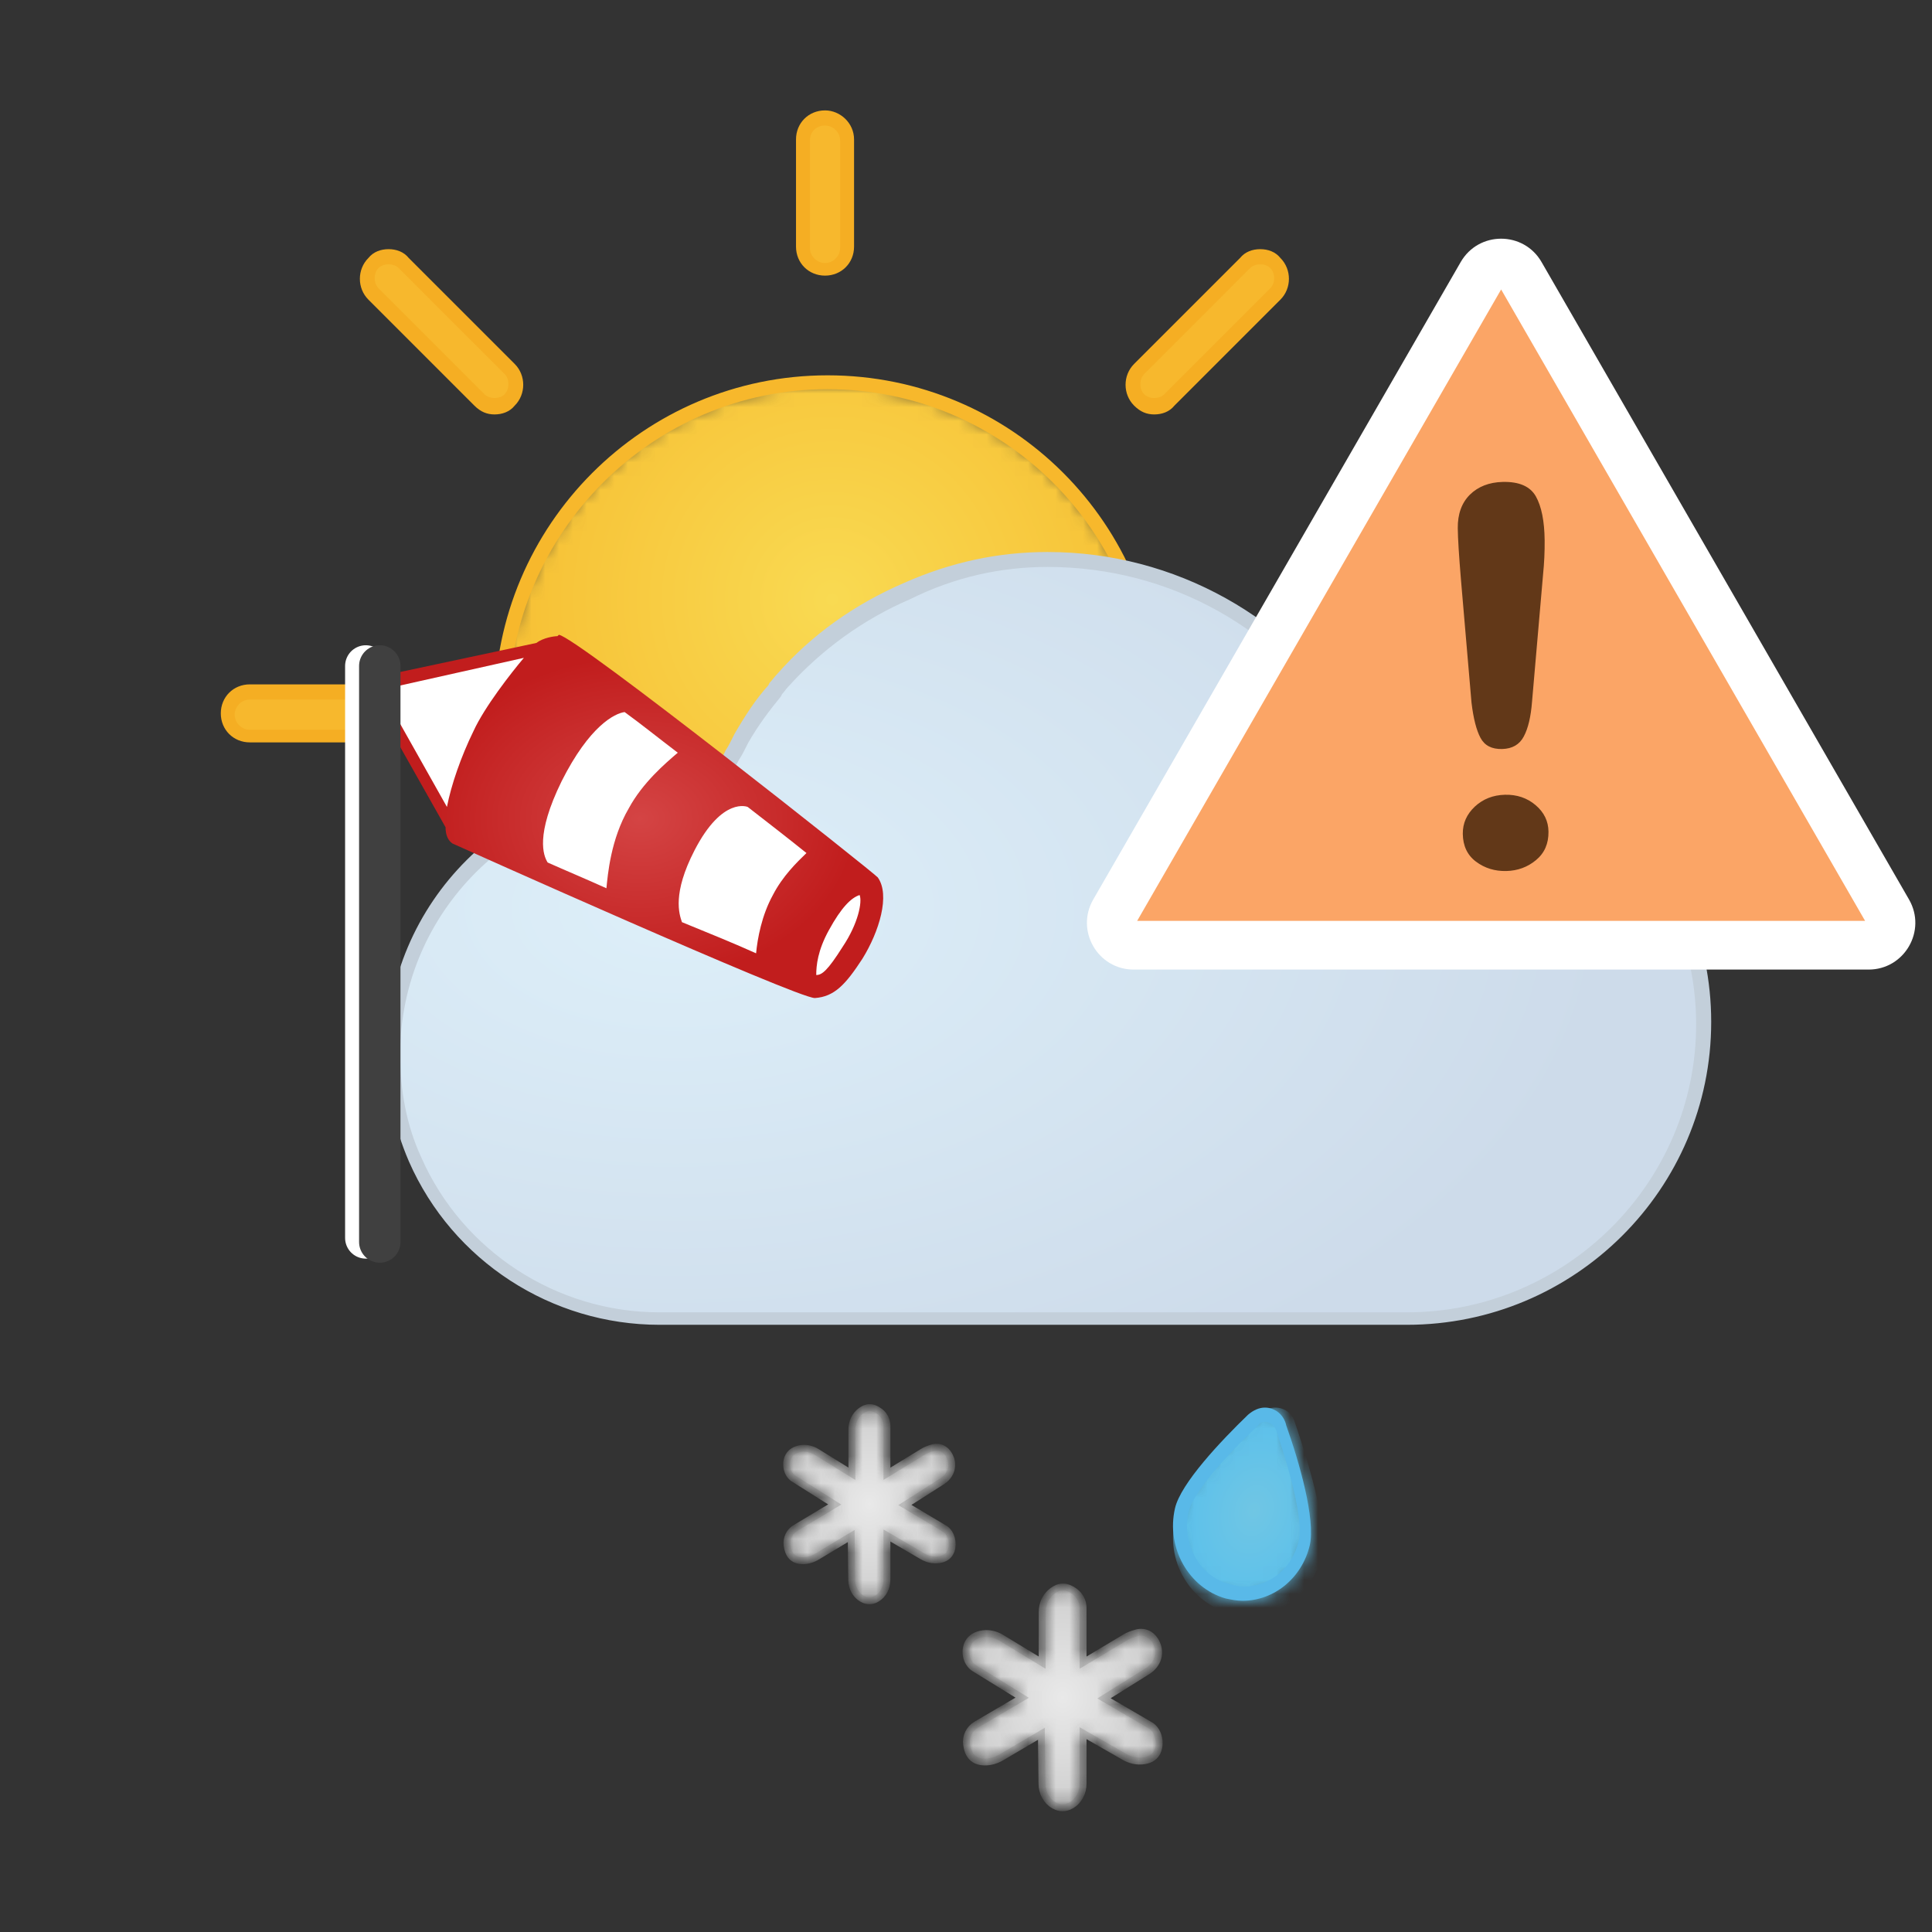 <svg xmlns="http://www.w3.org/2000/svg" xmlns:xlink="http://www.w3.org/1999/xlink" width="140" height="140" viewBox="0 0 140 140" style="fill: none"><rect x="0" y="0" width="140" height="140" fill="#333333" stroke="none"/><mask id="mask0_854_15288" maskUnits="userSpaceOnUse" x="36" y="27" width="48" height="48" style="mask-type: alpha"><path d="M36.384 51.33C36.384 64.355 46.943 74.913 59.968 74.913C72.993 74.913 83.552 64.355 83.552 51.33C83.552 38.305 72.993 27.746 59.968 27.746C46.943 27.746 36.384 38.305 36.384 51.33Z" style="fill-rule: evenodd; clip-rule: evenodd; fill: white" />

</mask><g style="mask: url(#mask0_854_15288)"><path d="M36.384 51.33C36.384 64.355 46.943 74.913 59.968 74.913C72.993 74.913 83.552 64.355 83.552 51.33C83.552 38.305 72.993 27.746 59.968 27.746C46.943 27.746 36.384 38.305 36.384 51.33Z" style="fill-rule: evenodd; clip-rule: evenodd; fill: url(#paint0_radial_854_15288)" />

</g><path d="M59.968 27.197C46.622 27.197 35.836 38.075 35.836 51.329C35.836 64.675 46.714 75.46 59.968 75.46C73.314 75.46 84.1 64.583 84.1 51.329C84.1 37.983 73.314 27.197 59.968 27.197ZM59.968 28.203C72.674 28.203 83.094 38.532 83.094 51.329C83.094 64.034 72.765 74.455 59.968 74.455C47.262 74.455 36.841 64.126 36.841 51.329C36.932 38.623 47.262 28.203 59.968 28.203Z" style="fill-rule: evenodd; clip-rule: evenodd; fill: #F7B82C" /><path d="M35.836 29.39C35.379 29.39 35.014 29.207 34.74 28.933L27.061 21.254C26.421 20.614 26.421 19.608 27.061 18.969C27.335 18.695 27.793 18.512 28.158 18.512C28.615 18.512 28.98 18.695 29.254 18.969L36.933 26.648C37.207 26.922 37.39 27.379 37.39 27.744C37.39 28.201 37.207 28.566 36.933 28.84C36.659 29.299 36.201 29.39 35.836 29.39Z" style="fill-rule: evenodd; clip-rule: evenodd; fill: #F7B82D" /><path d="M28.158 18.055C27.609 18.055 27.061 18.239 26.695 18.696C25.872 19.518 25.872 20.89 26.695 21.712L34.373 29.391C34.831 29.848 35.288 30.031 35.836 30.031C36.384 30.031 36.932 29.848 37.299 29.391C38.121 28.568 38.121 27.197 37.299 26.374L29.62 18.696C29.254 18.238 28.706 18.055 28.158 18.055ZM28.158 19.152C28.432 19.152 28.706 19.243 28.889 19.426L36.567 27.105C36.75 27.288 36.842 27.562 36.842 27.836C36.842 28.11 36.75 28.384 36.567 28.567C36.384 28.75 36.11 28.841 35.836 28.841C35.562 28.841 35.288 28.75 35.105 28.567L27.426 20.889C27.243 20.706 27.152 20.432 27.152 20.157C27.152 19.883 27.243 19.609 27.426 19.426C27.609 19.243 27.883 19.152 28.158 19.152Z" style="fill-rule: evenodd; clip-rule: evenodd; fill: #F5AE23" /><path d="M18.102 53.34C17.188 53.34 16.548 52.608 16.548 51.786C16.548 50.963 17.28 50.232 18.102 50.232H25.872C26.786 50.232 27.425 50.963 27.425 51.786C27.425 52.608 26.694 53.34 25.872 53.34H18.102Z" style="fill-rule: evenodd; clip-rule: evenodd; fill: #F7B82D" /><path d="M25.872 49.592H18.103C16.914 49.592 16 50.507 16 51.694C16 52.882 16.914 53.796 18.103 53.796H25.872C27.061 53.796 27.975 52.882 27.975 51.694C28.066 50.598 27.06 49.592 25.872 49.592ZM25.872 50.689C26.421 50.689 26.969 51.146 26.969 51.785C26.969 52.333 26.512 52.882 25.872 52.882H18.103C17.555 52.882 17.006 52.425 17.006 51.785C17.006 51.237 17.464 50.689 18.103 50.689H25.872Z" style="fill-rule: evenodd; clip-rule: evenodd; fill: #F5AE23" /><path d="M59.785 19.518C58.87 19.518 58.231 18.787 58.231 17.965V10.195C58.231 9.281 58.962 8.641 59.785 8.641C60.699 8.641 61.338 9.373 61.338 10.195V17.965C61.338 18.787 60.608 19.518 59.785 19.518Z" style="fill-rule: evenodd; clip-rule: evenodd; fill: #F7B82D" /><path d="M59.785 8C58.596 8 57.682 8.914 57.682 10.102V17.872C57.682 19.06 58.596 19.973 59.785 19.973C60.974 19.973 61.888 19.059 61.888 17.872V10.102C61.888 8.914 60.883 8 59.785 8ZM59.785 9.097C60.333 9.097 60.882 9.555 60.882 10.194V17.963C60.882 18.512 60.424 19.06 59.785 19.06C59.237 19.06 58.689 18.603 58.689 17.963V10.194C58.689 9.554 59.146 9.097 59.785 9.097Z" style="fill-rule: evenodd; clip-rule: evenodd; fill: #F5AE23" /><path d="M83.643 29.39C83.185 29.39 82.82 29.207 82.546 28.933C82.272 28.658 82.089 28.201 82.089 27.836C82.089 27.379 82.272 27.014 82.546 26.739L90.225 19.061C90.499 18.787 90.956 18.604 91.321 18.604C91.778 18.604 92.143 18.787 92.418 19.061C93.058 19.701 93.058 20.707 92.418 21.346L84.739 29.025C84.466 29.299 84.1 29.39 83.643 29.39Z" style="fill-rule: evenodd; clip-rule: evenodd; fill: #F7B82D" /><path d="M91.321 18.055C90.773 18.055 90.224 18.239 89.858 18.696L82.18 26.374C81.357 27.197 81.357 28.568 82.18 29.391C82.637 29.848 83.094 30.031 83.642 30.031C84.191 30.031 84.739 29.848 85.105 29.391L92.784 21.712C93.606 20.89 93.606 19.518 92.784 18.696C92.418 18.238 91.871 18.055 91.321 18.055ZM91.321 19.152C91.595 19.152 91.87 19.243 92.052 19.426C92.236 19.609 92.326 19.883 92.326 20.157C92.326 20.432 92.236 20.706 92.052 20.889L84.374 28.567C84.191 28.75 83.918 28.841 83.642 28.841C83.368 28.841 83.094 28.75 82.911 28.567C82.728 28.384 82.637 28.11 82.637 27.836C82.637 27.562 82.728 27.288 82.911 27.105L90.59 19.426C90.773 19.243 91.047 19.152 91.321 19.152Z" style="fill-rule: evenodd; clip-rule: evenodd; fill: #F5AE23" /><path d="M65.722 42.708C62.273 44.154 59.279 46.321 56.738 49.121C56.556 49.393 56.376 49.572 56.194 49.754L56.104 49.934C55.286 50.929 54.47 52.102 53.744 53.368L53.654 53.548C53.472 53.908 53.291 54.18 53.109 54.541C52.656 55.444 52.292 56.257 51.93 57.07L51.748 57.522L51.294 57.432C50.114 57.161 49.026 57.071 47.846 57.071C37.229 57.071 28.519 65.74 28.519 76.309C28.519 78.927 29.064 81.547 30.152 83.986C33.237 91.031 40.134 95.547 47.846 95.547V95.456H102.018C113.903 95.456 123.521 85.882 123.521 74.05C123.521 62.218 113.903 52.644 102.018 52.644C100.929 52.644 99.749 52.824 98.569 53.005L98.207 53.095L98.025 52.824C93.215 45.147 85.05 40.54 75.975 40.54C72.527 40.54 69.08 41.263 65.722 42.708Z" style="fill-rule: evenodd; clip-rule: evenodd; fill: url(#paint1_radial_854_15288)" /><path d="M75.908 40C72.368 40 68.921 40.723 65.473 42.258C61.935 43.793 58.849 45.961 56.309 48.851C56.127 49.032 55.946 49.303 55.764 49.484L55.674 49.665C54.767 50.658 53.95 51.923 53.224 53.187L53.133 53.368C52.952 53.729 52.772 54.091 52.59 54.362C52.136 55.265 51.774 56.078 51.41 56.89C50.14 56.619 49.05 56.529 47.872 56.529C36.892 56.529 28 65.381 28 76.311C28 79.02 28.544 81.639 29.634 84.168C32.809 91.393 39.978 96 47.781 96H101.951C114.11 96 124 86.155 124 74.051C124 61.948 114.111 52.103 101.951 52.103C100.772 52.103 99.683 52.193 98.412 52.464C93.602 44.786 85.162 40 75.908 40ZM75.908 41.083C84.799 41.083 92.784 45.598 97.503 53.095L97.866 53.728L98.592 53.638C99.772 53.457 100.86 53.367 101.949 53.367C113.472 53.367 122.909 62.76 122.909 74.231C122.909 85.704 113.472 95.097 101.949 95.097H47.779C40.339 95.097 33.532 90.67 30.538 83.895C29.451 81.547 28.997 79.018 28.997 76.398C28.997 66.102 37.435 57.702 47.779 57.702C48.868 57.702 49.957 57.792 51.137 58.063L52.045 58.244L52.407 57.431C52.679 56.619 53.132 55.805 53.587 54.992C53.769 54.722 53.95 54.36 54.131 53.999L54.222 53.818C54.947 52.554 55.763 51.469 56.581 50.476L56.672 50.295C56.853 50.114 56.944 49.934 57.125 49.753C59.575 47.044 62.569 44.876 65.926 43.431C69.193 41.805 72.55 41.083 75.908 41.083Z" style="fill-rule: evenodd; clip-rule: evenodd; fill: #C3CFDA" /><mask id="path-14-inside-1_854_15288" style="fill: white"><path d="M64.272 106.795V103.329C64.272 102.924 64.084 102.539 63.766 102.298C63.217 101.883 62.783 101.934 62.368 102.251C61.952 102.568 61.731 103.059 61.731 103.582C61.731 104.69 61.731 106.795 61.731 106.795L59.197 105.225C58.81 104.985 58.346 104.884 57.907 104.991C57.491 105.09 57.223 105.312 57.09 105.643C56.882 106.155 57.044 106.824 57.491 107.132L60.49 109.02L57.639 110.726C57.207 110.983 56.964 111.485 57.036 111.993C57.13 112.659 57.451 113.077 58.14 113.095C58.518 113.105 58.89 112.986 59.215 112.791C59.965 112.34 61.683 111.308 61.683 111.308L61.719 114.484C61.725 115.041 61.996 115.576 62.468 115.847C62.821 116.051 63.175 116.051 63.529 115.847C64.002 115.574 64.272 115.033 64.272 114.473V111.269L66.829 112.764C67.201 112.982 67.634 113.087 68.058 113.019C68.481 112.951 68.789 112.754 68.929 112.344C69.111 111.81 68.939 111.092 68.475 110.787L65.57 109.059L68.302 107.319C68.903 106.912 69.083 106.274 68.893 105.711C68.703 105.147 68.214 104.719 67.542 104.923C67.287 105.001 67.071 105.077 66.849 105.221L64.272 106.795Z" />

</mask><path d="M64.272 106.795V103.329C64.272 102.924 64.084 102.539 63.766 102.298C63.217 101.883 62.783 101.934 62.368 102.251C61.952 102.568 61.731 103.059 61.731 103.582C61.731 104.69 61.731 106.795 61.731 106.795L59.197 105.225C58.81 104.985 58.346 104.884 57.907 104.991C57.491 105.09 57.223 105.312 57.09 105.643C56.882 106.155 57.044 106.824 57.491 107.132L60.49 109.02L57.639 110.726C57.207 110.983 56.964 111.485 57.036 111.993C57.13 112.659 57.451 113.077 58.14 113.095C58.518 113.105 58.89 112.986 59.215 112.791C59.965 112.34 61.683 111.308 61.683 111.308L61.719 114.484C61.725 115.041 61.996 115.576 62.468 115.847C62.821 116.051 63.175 116.051 63.529 115.847C64.002 115.574 64.272 115.033 64.272 114.473V111.269L66.829 112.764C67.201 112.982 67.634 113.087 68.058 113.019C68.481 112.951 68.789 112.754 68.929 112.344C69.111 111.81 68.939 111.092 68.475 110.787L65.57 109.059L68.302 107.319C68.903 106.912 69.083 106.274 68.893 105.711C68.703 105.147 68.214 104.719 67.542 104.923C67.287 105.001 67.071 105.077 66.849 105.221L64.272 106.795Z" style="fill: url(#paint2_radial_854_15288); stroke: #C2C2C2; stroke-width: 0.5; stroke-miterlimit: 10; mask: url(#path-14-inside-1_854_15288)" /><mask id="path-15-inside-2_854_15288" style="fill: white"><path d="M78.484 120.48V116.519C78.484 116.056 78.265 115.616 77.894 115.341C77.253 114.866 76.747 114.925 76.263 115.287C75.778 115.649 75.519 116.211 75.519 116.808C75.519 118.075 75.519 120.48 75.519 120.48L72.564 118.686C72.111 118.411 71.571 118.296 71.058 118.418C70.573 118.531 70.261 118.785 70.105 119.163C69.862 119.749 70.051 120.513 70.573 120.865L74.072 123.023L70.746 124.972C70.242 125.266 69.958 125.839 70.042 126.42C70.151 127.182 70.526 127.659 71.331 127.68C71.771 127.692 72.205 127.556 72.585 127.332C73.459 126.817 75.463 125.637 75.463 125.637L75.505 129.267C75.512 129.904 75.829 130.515 76.379 130.825C76.792 131.058 77.204 131.058 77.617 130.825C78.169 130.513 78.484 129.895 78.484 129.255V125.593L81.467 127.302C81.901 127.551 82.407 127.671 82.901 127.593C83.395 127.516 83.754 127.29 83.917 126.822C84.129 126.211 83.929 125.39 83.388 125.043L79.999 123.068L83.185 121.079C83.887 120.614 84.096 119.885 83.875 119.241C83.654 118.597 83.082 118.108 82.299 118.34C82.001 118.43 81.749 118.517 81.491 118.681L78.484 120.48Z" />

</mask><path d="M78.484 120.48V116.519C78.484 116.056 78.265 115.616 77.894 115.341C77.253 114.866 76.747 114.925 76.263 115.287C75.778 115.649 75.519 116.211 75.519 116.808C75.519 118.075 75.519 120.48 75.519 120.48L72.564 118.686C72.111 118.411 71.571 118.296 71.058 118.418C70.573 118.531 70.261 118.785 70.105 119.163C69.862 119.749 70.051 120.513 70.573 120.865L74.072 123.023L70.746 124.972C70.242 125.266 69.958 125.839 70.042 126.42C70.151 127.182 70.526 127.659 71.331 127.68C71.771 127.692 72.205 127.556 72.585 127.332C73.459 126.817 75.463 125.637 75.463 125.637L75.505 129.267C75.512 129.904 75.829 130.515 76.379 130.825C76.792 131.058 77.204 131.058 77.617 130.825C78.169 130.513 78.484 129.895 78.484 129.255V125.593L81.467 127.302C81.901 127.551 82.407 127.671 82.901 127.593C83.395 127.516 83.754 127.29 83.917 126.822C84.129 126.211 83.929 125.39 83.388 125.043L79.999 123.068L83.185 121.079C83.887 120.614 84.096 119.885 83.875 119.241C83.654 118.597 83.082 118.108 82.299 118.34C82.001 118.43 81.749 118.517 81.491 118.681L78.484 120.48Z" style="fill: url(#paint3_radial_854_15288); stroke: #C2C2C2; stroke-width: 0.5; stroke-miterlimit: 10; mask: url(#path-15-inside-2_854_15288)" /><mask id="mask1_854_15288" maskUnits="userSpaceOnUse" x="85" y="102" width="10" height="14" style="mask-type: alpha"><path d="M90.83 102.37C87.464 105.523 85.516 108.027 85.162 109.417C84.454 112.291 86.136 115.072 88.793 115.814C89.236 115.908 89.59 116 90.032 116C92.334 116 94.282 114.331 94.903 112.014C95.256 110.623 94.638 107.47 93.131 103.02C92.954 102.37 92.423 102 91.803 102C91.537 102 91.183 102.092 90.83 102.37Z" style="fill-rule: evenodd; clip-rule: evenodd; fill: white" />

</mask><g style="mask: url(#mask1_854_15288)"><path d="M91.34 102.4C87.68 105.803 85.561 108.506 85.177 110.007C84.406 113.109 86.236 116.112 89.124 116.913C89.606 117.014 89.991 117.113 90.472 117.113C92.975 117.113 95.094 115.311 95.769 112.81C96.153 111.308 95.48 107.905 93.841 103.101C93.65 102.4 93.072 102 92.398 102C92.109 102 91.723 102.1 91.34 102.4Z" style="fill-rule: evenodd; clip-rule: evenodd; fill: url(#paint4_radial_854_15288)" />

</g><path d="M91.659 102C91.251 102 90.844 102.172 90.438 102.516C88.482 104.405 85.551 107.497 85.143 109.301C84.492 112.135 86.12 115.055 88.807 115.829C89.215 115.914 89.622 116 90.03 116C92.31 116 94.346 114.368 94.915 111.963C95.322 110.074 94.183 106.037 93.205 103.289C93.043 102.516 92.391 102 91.659 102ZM91.658 103.031C91.903 103.031 92.31 103.202 92.473 103.632C93.776 107.497 94.427 110.504 94.101 111.706C93.612 113.681 91.984 114.97 90.111 114.97C89.786 114.97 89.46 114.883 89.133 114.798C88.076 114.54 87.179 113.853 86.609 112.823C86.04 111.791 85.876 110.675 86.12 109.559C86.284 108.957 87.017 107.24 91.169 103.289C91.332 103.031 91.576 103.031 91.658 103.031Z" style="fill-rule: evenodd; clip-rule: evenodd; fill: #59B9E8" /><defs><radialGradient id="paint0_radial_854_15288" cx="0" cy="0" r="1" gradientUnits="userSpaceOnUse" gradientTransform="translate(60.309 43.414) scale(31.171 31.171)"><stop offset="0" style="stop-color: #F9DA52" /><stop offset="1" style="stop-color: #F6B82B" />


</radialGradient><radialGradient id="paint1_radial_854_15288" cx="0" cy="0" r="1" gradientUnits="userSpaceOnUse" gradientTransform="translate(49.033 65.822) scale(67.809 39.261)"><stop offset="0" style="stop-color: #DDEFF9" /><stop offset="1" style="stop-color: #CDDBEA" />


</radialGradient><radialGradient id="paint2_radial_854_15288" cx="0" cy="0" r="1" gradientUnits="userSpaceOnUse" gradientTransform="translate(63 109) rotate(90) scale(7 6)"><stop offset="0" style="stop-color: #E9E9E9" /><stop offset="1" style="stop-color: #CFCFCF" />


</radialGradient><radialGradient id="paint3_radial_854_15288" cx="0" cy="0" r="1" gradientUnits="userSpaceOnUse" gradientTransform="translate(77 123) rotate(90) scale(8 7)"><stop offset="0" style="stop-color: #E9E9E9" /><stop offset="1" style="stop-color: #CFCFCF" />


</radialGradient><radialGradient id="paint4_radial_854_15288" cx="0" cy="0" r="1" gradientUnits="userSpaceOnUse" gradientTransform="translate(90.878 109.46) rotate(14.515) scale(6.493 8.751)"><stop offset="0" style="stop-color: #70C6E4" /><stop offset="1" style="stop-color: #56BFED" />


</radialGradient>





</defs><svg xmlns="http://www.w3.org/2000/svg" width="140" height="140" viewBox="0 0 140 140" style="fill: none"><path d="M26.507 48.258V89.705" style="stroke: white; stroke-width: 3; stroke-linecap: round" /><path d="M28.027 49.437L39.381 47.178L63.305 64.269C63.305 64.269 63.102 67.116 62.392 69.08C61.683 70.946 58.642 71.536 58.642 71.536L33.096 60.732L28.027 51.892V49.437Z" style="fill-rule: evenodd; clip-rule: evenodd; fill: white" /><path d="M40.395 46.098C40.496 46.098 40.496 46.098 40.395 46.098C40.192 46.098 39.381 46.196 38.874 46.589L28.738 48.75V49.732L37.961 47.67C37.05 48.75 35.124 51.206 34.313 52.973C33.399 54.84 32.69 56.902 32.387 58.474L28.738 51.991V53.661L32.286 59.947C32.286 60.535 32.488 60.929 32.792 61.125C32.996 61.223 57.73 72.322 59.046 72.322C60.467 72.224 61.278 71.34 62.494 69.474C63.71 67.51 64.521 64.858 63.608 63.582C63.508 63.384 41.713 46.098 40.496 46L40.395 46.098ZM39.685 62.5C39.381 62.009 38.773 60.534 40.699 56.607C42.726 52.58 44.551 51.696 45.261 51.598C46.477 52.481 47.695 53.464 49.113 54.544C48.2 55.33 46.578 56.705 45.565 58.571C44.247 60.831 44.044 63.384 43.943 64.366C42.423 63.678 41.003 63.089 39.685 62.5ZM49.417 66.823C49.214 66.234 48.708 64.76 50.329 61.617C52.357 57.689 54.181 58.474 54.181 58.474C55.702 59.653 57.221 60.833 58.439 61.815C57.729 62.501 56.716 63.483 56.006 64.858C55.195 66.332 54.891 68.002 54.789 69.081C53.27 68.393 51.343 67.609 49.417 66.823ZM60.06 67.41C60.973 65.741 61.683 65.054 62.291 64.857C62.494 65.349 62.19 66.92 61.074 68.59C59.959 70.358 59.554 70.653 59.148 70.653C59.148 69.965 59.25 68.884 60.06 67.41ZM28.738 49.732V51.991V49.732Z" style="fill-rule: evenodd; clip-rule: evenodd; fill: url(#paint0_radial_854_17877)" /><path d="M27.52 48.258V90" style="stroke: #404040; stroke-width: 3; stroke-linecap: round" /><defs><radialGradient id="paint0_radial_854_17877" cx="0" cy="0" r="1" gradientUnits="userSpaceOnUse" gradientTransform="translate(46.369 59.313) scale(15.782 11.758)"><stop offset="0" style="stop-color: #D44444" /><stop offset="1" style="stop-color: #C11D1D" />
            
            
        </radialGradient>
        
    </defs></svg><svg xmlns="http://www.w3.org/2000/svg" width="140" height="140" viewBox="0 0 140 140" style="fill: none"><path d="M-117 -308H303V-310H-117V-308ZM304 -307V533H306V-307H304ZM303 534H-117V536H303V534ZM-118 533V-307H-120V533H-118ZM-117 534C-117.552 534 -118 533.552 -118 533H-120C-120 534.657 -118.657 536 -117 536V534ZM304 533C304 533.552 303.552 534 303 534V536C304.657 536 306 534.657 306 533H304ZM303 -308C303.552 -308 304 -307.552 304 -307H306C306 -308.657 304.657 -310 303 -310V-308ZM-117 -310C-118.657 -310 -120 -308.657 -120 -307H-118C-118 -307.552 -117.552 -308 -117 -308V-310Z" style="fill: black; fill-opacity: 0.1" /><g style="clip-path: url(#clip0_854_15288)"><path d="M107.377 19.872C107.999 18.792 109.556 18.792 110.179 19.872L136.806 66.063C137.428 67.143 136.65 68.494 135.404 68.494H82.152C80.906 68.494 80.127 67.143 80.75 66.063L107.377 19.872Z" style="fill: #FBA566" /><path d="M105.867 42.013L106.63 50.907C106.767 52.058 106.985 52.911 107.282 53.467C107.58 54.026 108.1 54.295 108.849 54.276C109.586 54.258 110.112 53.954 110.421 53.364C110.736 52.774 110.934 51.931 111.018 50.837L111.815 41.644C111.901 40.799 111.94 39.966 111.931 39.147C111.916 37.758 111.702 36.7 111.296 35.973C110.883 35.243 110.083 34.894 108.888 34.923C107.907 34.947 107.113 35.258 106.513 35.846C105.919 36.439 105.625 37.25 105.636 38.278C105.644 39.035 105.723 40.28 105.867 42.013ZM106.956 62.438C107.59 62.912 108.321 63.137 109.156 63.117C109.978 63.097 110.698 62.833 111.309 62.323C111.921 61.815 112.219 61.131 112.209 60.268C112.201 59.505 111.889 58.863 111.272 58.34C110.661 57.821 109.918 57.57 109.054 57.591C108.191 57.612 107.465 57.9 106.872 58.448C106.284 59.001 105.992 59.657 106 60.421C106.01 61.294 106.329 61.969 106.956 62.438Z" style="fill-rule: evenodd; clip-rule: evenodd; fill: #623818" /><path d="M105.847 18.991C107.149 16.732 110.406 16.732 111.708 18.991L138.335 65.181C139.634 67.434 138.013 70.259 135.404 70.259H82.151C79.542 70.259 77.921 67.434 79.22 65.181L105.847 18.991ZM108.778 20.976L82.404 66.728H135.151L108.778 20.976Z" style="fill-rule: evenodd; clip-rule: evenodd; fill: white" />



</g><defs><clipPath id="clip0_854_15288"><rect width="140" height="140" style="fill: white" />

</clipPath>

</defs></svg></svg>